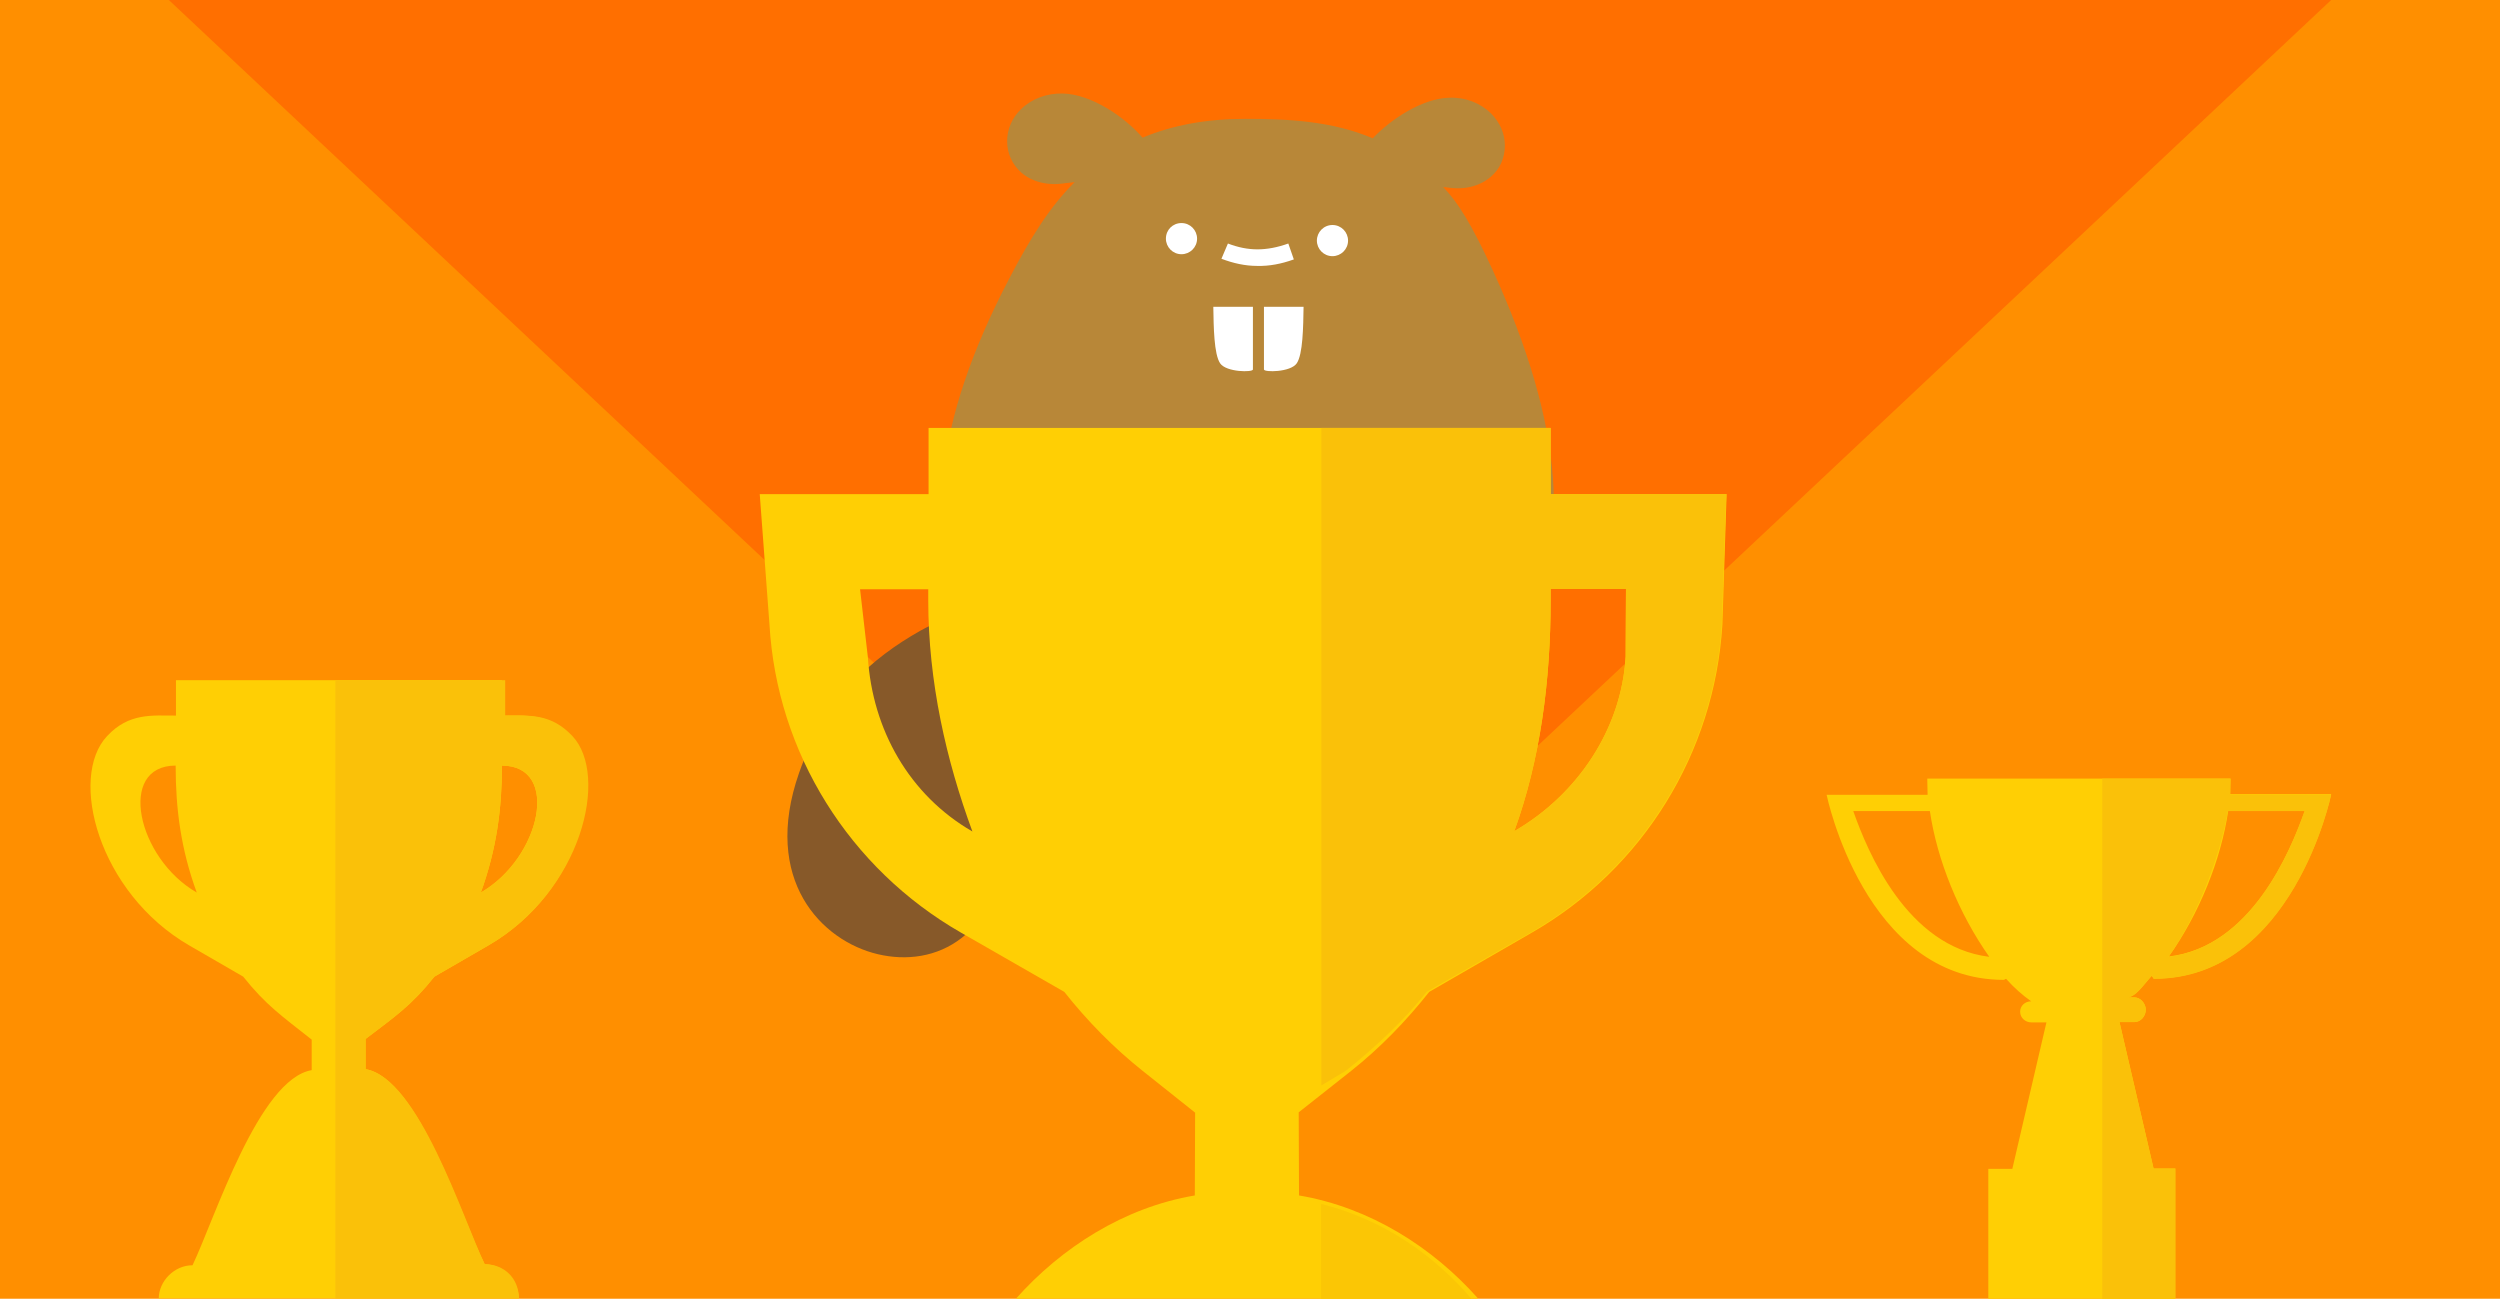 <?xml version="1.0" encoding="utf-8"?>
<!-- Generator: Adobe Illustrator 19.0.1, SVG Export Plug-In . SVG Version: 6.00 Build 0)  -->
<svg version="1.1" xmlns="http://www.w3.org/2000/svg" xmlns:xlink="http://www.w3.org/1999/xlink" x="0px" y="0px"
	 viewBox="0 0 770 400" enable-background="new 0 0 770 400" xml:space="preserve">
<g id="Layer_1" display="none">
	<rect y="82.6" display="inline" fill="#6C4207" width="770" height="234.4"/>
</g>
<g id="Layer_3" display="none">
	<g display="inline">
		<defs>
			<rect id="SVGID_1_" y="82.6" width="770" height="234.4"/>
		</defs>
		<clipPath id="SVGID_2_">
			<use xlink:href="#SVGID_1_"  overflow="visible"/>
		</clipPath>
		<path clip-path="url(#SVGID_2_)" fill="none" stroke="#5E3A06" stroke-width="2" stroke-miterlimit="10" d="M430.1,395.2
			c-2.9-39.3-18.2-70.7-29.8-107.8c-13.8-44-21.2-84.5-20.9-130.7c0.5-75,46.7-142.5,59.4-215.3c3.2-18.1-6-29.5-10.4-46.3
			c-2.9-10.9-3.4-21.8-3.9-33"/>
		<path clip-path="url(#SVGID_2_)" fill="none" stroke="#5E3A06" stroke-width="2" stroke-miterlimit="10" d="M465.1,381.1
			c-18-18.3-24.7-46.6-33.1-70.4c-31.2-88-22.6-186.6,21.3-269c9.8-18.4,23.3-61.5,41.3-72.6c4.8-3,26.9-10.3,30.1-10.3"/>
		<path clip-path="url(#SVGID_2_)" fill="none" stroke="#5E3A06" stroke-width="2" stroke-miterlimit="10" d="M495.3,380.8
			c-15.9-17.5-18.2-43.5-19.7-68.3C472,256.2,476,195.5,537,200.9c37,3.3,86.3,50.4,99.6,91.9c3.7,11.6,1,22.9,3.1,34.4
			c1.8,10.1,14.9,9.4,15.3,19.7c0.4,13.1-10.6,24.3-13.9,36.5c-7.3,27-3.7,38.7-25.8,57.7"/>
		<path clip-path="url(#SVGID_2_)" fill="none" stroke="#5E3A06" stroke-width="2" stroke-miterlimit="10" d="M529.9,408.4
			c-40-22.9-39.2-82.9-31.8-123.5c5.4-30,28.8-52.3,60.9-44.3c40.1,10,61.7,59.3,69.4,95.9c2,9.7,6.5,21.6,4.3,31.7
			c-4.5,20.8-35,34.2-53.6,34.9"/>
		<path clip-path="url(#SVGID_2_)" fill="none" stroke="#5E3A06" stroke-width="2" stroke-miterlimit="10" d="M540,401.4
			c-10.1-35.4-7.8-120,23.3-108c19.7,7.7,27.6,79.9,18.7,109.9c-4.5,15.1-15.7,21.1-23.4,27.7"/>
		<path clip-path="url(#SVGID_2_)" fill="none" stroke="#5E3A06" stroke-width="2" stroke-miterlimit="10" d="M38-71.6
			c13.6,27.9,1.8,63.4-3.9,92.9c-3.9,20.1-8.1,68.1-5.8,91.8c2.2,22.6,12.3,42.9,13.1,66c0.7,18.7-2.9,35.5-4.5,53.9
			c-1.5,17.2-3.7,37-2.3,54.2c0.3,4.2,2.6,8.1,2.7,12.4c0.4,10.4-3.9,23.9,10.6,25.2c16.8,1.5,15.2-36.5,17.6-47.8
			c7-32.9,13.8-64.7,10.8-98.7c-2.1-24.2-13-49.1-10.2-73.5c2.7-24.4,8.8-51.5,15.7-75.1c6.2-21.2,14.9-41.8,17.2-64
			c0.9-8.8,3.2-43.6-9.9-43.6"/>
		<path clip-path="url(#SVGID_2_)" fill="none" stroke="#5E3A06" stroke-width="2" stroke-miterlimit="10" d="M87.8,378.9
			c36.7-43.8,21.7-135.3,14.8-188.2c-2.6-19.9-10.1-47.6-3-67.2c8.6-24,38.6-44,59.1-20.4c15.2,17.5,16.9,71.4,1.9,89
			c-19,22.4-53.1-14.9-43.6-37c12.3-28.7,45.1-13.3,31.7,9.5c-2.3,3.8-9.1,8.1-13.8,6.3c-0.9-0.3-4.9-6.4-4.9-5.7"/>
		<path clip-path="url(#SVGID_2_)" fill="none" stroke="#5E3A06" stroke-width="2" stroke-miterlimit="10" d="M33.8-59.8
			c-1.5,46.7-17.5,90-21.1,136.5c-3.3,42.6,7.1,87,1.1,129.2C8.3,244-12,277.9-10.9,317.2c0.4,15.6,7,30.7,11.3,45.5
			c4.9,17,8.1,34.4,13.3,51.3c9.4,30.3,21.9,56.9,21.9,89.2"/>
		<path clip-path="url(#SVGID_2_)" fill="none" stroke="#5E3A06" stroke-width="2" stroke-miterlimit="10" d="M160.7-46.7
			c-11.1,18.5-21.4,37.5-19.5,59.9c1.2,14.1,11.3,28.3,16.7,41.1c19.5,45.7,52.3,84.9,59.1,135.6c7.8,57.2-34.1,78.8-51.8,127.4
			c-10.2,28.1-7.7,59.2-11.7,88.5c-3.9,28.3-14,54.6-27.5,79.6"/>
		<path clip-path="url(#SVGID_2_)" fill="none" stroke="#5E3A06" stroke-width="2" stroke-miterlimit="10" d="M174.9,383.4
			c-3-26.6-1.3-51.9,20.4-71c10.8-9.5,29.2-15.4,36.5-28.3c6.2-10.9-1.5-22.4,1-33.8c3.4-15.5,13.9-26.9,16.2-43.2
			c5.1-35.9-25.3-71.5-39-102.3c-8-17.9-8.4-39.1-10.2-58.4c-2.2-24.4,0.8-47.1,10.6-69.6c5.6-13,26.5-17.3,17.1-24.1"/>
		<path clip-path="url(#SVGID_2_)" fill="none" stroke="#5E3A06" stroke-width="2" stroke-miterlimit="10" d="M209.2,385.1
			c-3.6-48.2,25.4-45,43.4-75.8c9.5-16.2-5.2-51,5.6-64c5.4-6.5,28.3-20,34.1-7c7.2,16.2-9.2,33-14.3,47.2c-3.3,9-4.2,19.2-3.4,28.7
			c2.7,34.5,29.6,43,37.9,68.9c12.2,38-41.1,95.3-68,115"/>
		<path clip-path="url(#SVGID_2_)" fill="none" stroke="#5E3A06" stroke-width="2" stroke-miterlimit="10" d="M334.2,379.2
			c-6.9-32.7-27.3-58.7-25.7-93.6c0.6-12.5,4.6-25.1,6.7-37.4c4.4-25.7,13.6-95.9,9.3-119.4c-4.3-23.6-27-34.3-40.8-51.6
			c-18.8-23.6-24.8-54.5-22.9-84.1c3.2-47.5,49.1-77.5,56.7-122.9"/>
		<path clip-path="url(#SVGID_2_)" fill="none" stroke="#5E3A06" stroke-width="2" stroke-miterlimit="10" d="M310-64.9
			C303.7-33,283.1,6.4,290.8,39.7c7.5,32.4,45.7,46.7,59.5,79.1c21.4,50.2,2.9,81.8,6.4,131.2c4.3,60.2,49.1,116,18.5,177.3
			c-6.9,13.7-17.3,26-27.8,37.1"/>
		<path clip-path="url(#SVGID_2_)" fill="none" stroke="#5E3A06" stroke-width="2" stroke-miterlimit="10" d="M376.5-65.3
			c-34.7,8.6-57.5,41.6-61.2,76.6c-2.1,19.4-0.3,37.3,19.1,46.7c7.3,3.5,17.2,5.8,25.3,4.3c17.2-3,35.5-36.8,27.6-53.1
			c-11.7-24.1-54.1-14.5-48.2,16.9c2.2,11.6,22.7,10.4,24.7-0.7c1.5-7.9-11.9-19.3-11.9-8"/>
		<path clip-path="url(#SVGID_2_)" fill="none" stroke="#5E3A06" stroke-width="2" stroke-miterlimit="10" d="M679.5-62.5
			c-17.5,32.7-10.7,62.3-8.1,97.8c7.2,95.5,65.8,178.8,76,274.1c7.6,70.1-4.3,135.5-81.8,149.2"/>
		<path clip-path="url(#SVGID_2_)" fill="none" stroke="#5E3A06" stroke-width="2" stroke-miterlimit="10" d="M692.7-56.1
			c-15.8,51.9-18.6,108.8-2.4,161c24.6,79.7,83.1,144.4,108.2,223.8c20.5,64.9,22.7,157.2-28.9,209.1"/>
		<path clip-path="url(#SVGID_2_)" fill="none" stroke="#5E3A06" stroke-width="2" stroke-miterlimit="10" d="M622.7-50.1
			c-14.8,25.4-16.3,80.5-11.2,109.2c4.2,23.4,12.7,45.9,18.1,69.1c17.3,73.8,41.9,165.6,35.2,241.3c-1.9,20.7,0.2,45-9.2,64.2
			c-7.6,15.6-51.4,56.5-66.7,69.7"/>
		<path clip-path="url(#SVGID_2_)" fill="none" stroke="#5E3A06" stroke-width="2" stroke-miterlimit="10" d="M816.5,254
			c-31.8-28.7-39.4-58.8-55.2-96.8c-13-31.3-30.7-61.3-39.3-94.2c-6.4-24.4-6.4-71.4,30.4-67.9c27.4,2.6,29.4,52.4,24.8,72.1
			c-1.7,7.3,0.5,21.3-8.3,24.5c-19.4,7-30.9-53.3-17.4-62.3c7.3-4.9,18.9,39.3,9.1,39.3"/>
		<path clip-path="url(#SVGID_2_)" fill="none" stroke="#5E3A06" stroke-width="2" stroke-miterlimit="10" d="M468.6,381.2
			C399.9,225.9,425.7,109.8,453.5,81C483.5,49.9,597.4,298,574.2-47.2c-1-14.2,1-28.4,1.7-42.6c0.6-12.3,5.5-26.6,3.1-38.8"/>
		<path clip-path="url(#SVGID_2_)" fill="none" stroke="#5E3A06" stroke-width="2" stroke-miterlimit="10" d="M541.6-90
			c0,16.1,0.4,31.9-4.8,47.4c-9.5,28-33.9,63.2-23.5,94.4c2.1,6.4,6.6,11.2,12.2,14.9c16.1,10.5,23.5-25.3,26-35.9
			c11.6-47.7,23.4-105.9,13.1-154.4"/>
	</g>
</g>
<g id="Layer_2">
	<rect fill="#FF8F00" width="770" height="400"/>
	<polygon fill="#FF6F00" points="718,0 385,313 52,0 	"/>
	<g>
		<path fill="#FFCF04" d="M686.9,244.8c0-2.5,0.1-2.5,0.1-5h-93.4c0,2.5,0.1,2.5,0.1,5h-31.1c0,0,11.7,57,54.6,57
			c0.2,0,0.4-0.3,0.7-0.3c2.4,2.7,5,5,7.7,6.9c-1.9,0-3.4,1.4-3.4,3.2c0,1.9,1.6,3.3,3.5,3.3h4.6l-10.5,45.1h-7.4V400H670v-40.1
			h-6.7l-10.5-45.1h4.6c1.9,0,3.5-1.8,3.5-3.8c0-1.9-1.6-3.8-3.5-3.8H655c2.7,0,5.2-3.9,7.7-6.6c0.2,0,0.5,0.8,0.7,0.8
			c42.8,0,54.6-56.8,54.6-56.8H686.9z M570.8,249.8h23.6c2.2,15,8.9,31.6,18.3,44.9C587.3,291.6,575.2,262.3,570.8,249.8z
			 M668,294.6c9.4-13.2,16.1-29.9,18.3-44.9h23.6C705.4,262.3,693.4,291.6,668,294.6z"/>
		<path fill="#FAC109" d="M662.7,300.5c0.2,0,0.5,1,0.7,1c42.8,0,54.6-56.7,54.6-56.7h-31.1c0-2.5,0.1-2.5,0.1-5h-39.5V400H670
			v-40.1h-6.7l-10.5-45.1h4.6c1.9,0,3.5-1.8,3.5-3.8c0-1.9-1.6-3.8-3.5-3.8H655C657.7,307.4,660.3,303.2,662.7,300.5z M686.2,249.8
			h23.6c-4.4,12.5-16.5,41.8-41.9,44.9C677.4,281.4,684.1,262.3,686.2,249.8z"/>
	</g>
	<g>
		<path fill="#B88738" d="M459.8,83.3c-6.6-14.4-10.8-21-15.3-25.7c0.3,0,0.7,0.1,1,0.1c5.4,0.9,10.2-0.3,13.6-3.2
			c2.9-2.4,4.4-5.9,4.4-9.7c0-3.6-1.5-7.1-4.3-9.9c-3.3-3.2-7.9-5-12.8-4.8c-8.4,0.2-18.1,6.7-23.6,12.5c-12.4-5.3-26.1-6-39.1-6
			c-12,0-22.4,1.9-31.8,5.8c-5.4-6.3-15.7-13.4-24.6-13.6c-4.9-0.1-9.5,1.6-12.8,4.8c-2.8,2.7-4.3,6.2-4.3,9.9
			c0,3.8,1.6,7.2,4.4,9.7c3.4,2.9,8.3,4.1,13.6,3.2c0.9-0.1,1.9-0.2,2.8-0.3c-7.8,7.7-13.8,17.5-20.2,29.8
			c-23.1,44.2-26.9,79.8-11.2,105.7c8.4,13.9,22.1,24.5,40.6,31.4c18.7,7,35.4,7.5,40,7.5c19.3,0,66.6-3.5,87.7-36.4
			C484.5,168.5,481.7,131.2,459.8,83.3z"/>
		<path fill-rule="evenodd" clip-rule="evenodd" fill="#875929" d="M299.7,191.5c-0.6-1.1-1.2-2.2-1.8-3.3c-5,1.5-9.8,3.5-14.5,6.1
			c-14.7,8.3-29.3,20.8-37.3,43.8c-11.5,32.9,6.9,51.7,24.3,55.8c17.4,4.1,38-4.5,40.6-39.3c1.4-18.9,10-29.5,20.7-35.5
			C317.5,212.5,306.8,203.2,299.7,191.5z"/>
		<path fill-rule="evenodd" clip-rule="evenodd" fill="#FFFFFF" d="M363.9,68.7c2.7,0,4.8,2.2,4.8,4.8c0,2.7-2.2,4.8-4.8,4.8
			c-2.7,0-4.8-2.2-4.8-4.8C359.1,70.8,361.2,68.7,363.9,68.7"/>
		<path fill-rule="evenodd" clip-rule="evenodd" fill="#FFFFFF" d="M410.4,69.3c2.7,0,4.8,2.2,4.8,4.8c0,2.7-2.2,4.8-4.8,4.8
			c-2.7,0-4.8-2.2-4.8-4.8C405.6,71.5,407.7,69.3,410.4,69.3"/>
		<path fill-rule="evenodd" clip-rule="evenodd" fill="#FFFFFF" d="M386,94.5h-12.3c0.1,6.2,0.2,14.6,2.1,17.4
			c1.9,2.8,10.1,2.8,10.1,1.9V94.5z"/>
		<path fill-rule="evenodd" clip-rule="evenodd" fill="#FFFFFF" d="M389.2,94.5h12.3c-0.1,6.2-0.2,14.6-2.1,17.4
			c-1.9,2.8-10.1,2.8-10.1,1.9V94.5z"/>
		<path fill="#FFFFFF" d="M378.2,75c3.1,1.2,6.1,1.8,9.1,1.8c3,0,6.2-0.6,9.5-1.8l1.7,4.9c-3.9,1.4-7.6,2.1-11.3,2
			c-3.7,0-7.3-0.8-11-2.2L378.2,75z"/>
	</g>
	<path fill="#FFCF04" d="M295.9,287.2l31.9,18.3c7.2,9.1,15.3,17.3,24.1,24.3l16.2,12.9l-0.1,25.5c-21.9,3.7-41.1,16.1-55.1,31.8
		h142.4c-14-15.8-33.3-28.1-55.2-31.8l-0.1-25.6l16.2-12.8c8.8-7,16.8-15.2,24-24.3l31.7-18.3c34.2-19.7,56.2-55.4,58.6-94.8
		l1.3-40.2l-54.2,0v-20.4l-84.5,0l-107.1,0v20.4l-52,0l3,40.2C239.3,231.9,261.6,267.5,295.9,287.2z M477.6,184.8v-3.4l23.2,0
		l-0.1,20.9c-1.3,22.3-14.9,42.5-34.3,53.7C474.4,234,477.6,209.7,477.6,184.8z M264.9,181.5l21,0v3.4c0,25,5.5,49.2,13.6,71.2
		c-19.4-11.2-30.8-31.3-32.2-53.7L264.9,181.5z"/>
	<path fill="#FAC109" d="M477.6,152.2v-20.4l-70.6,0v202.5l7.5-4.5c8.8-7,17.7-15.2,24.9-24.3l32.1-18.3
		c34.2-19.7,56.4-55.4,58.8-94.8l1.4-40.2L477.6,152.2z M500.7,202.3c-1.3,22.3-14.9,42.5-34.3,53.7c8-22,11.2-46.2,11.2-71.2v-3.4
		l23.2,0L500.7,202.3z"/>
	<g>
		<path fill="#FFCF04" d="M133.8,300.8l16.6-9.6c28.9-16.7,36.7-52.4,25.4-64.5c-6.7-7.1-13.9-6.3-21.2-6.3l0-10.9l-100.4,0l0,10.9
			c-7.3,0-14.5-0.9-21.2,6.3c-12,12.7-2.7,48.3,25.3,64.5l16.6,9.6c7,8.8,12,12.2,21.1,19.4l0,9.4c-16.3,2.8-29.8,45.6-36.7,60.1
			c-5.7,0-10.4,5-10.4,10.2l110.9,0c0-5.2-4.6-10.5-10.4-10.5h-0.1c-6.9-13.6-20.4-57.3-36.7-60.1l0-9.3
			C121.8,313,126.8,309.6,133.8,300.8z M154.6,235.8c18.1,0,12,28.4-6.5,39.1C153,261.4,154.6,248.9,154.6,235.8z M54.1,235.8
			c0,13.3,1.6,25.7,6.5,39.1C42.2,264.3,36,235.8,54.1,235.8z"/>
		<path fill="#FAC109" d="M133.8,300.8l16.6-9.6c28.9-16.7,37.3-52.4,25.9-64.5c-6.7-7.1-13.3-6.3-20.7-6.3l0-10.9l-52.3,0l0,190.4
			l56.5,0c0-6.3-4.6-10.5-10.4-10.5h-0.1c-6.9-14.6-20.4-57.3-36.7-60.1l0-9.3C121.8,313,126.8,309.6,133.8,300.8z M154.6,235.8
			c18.1,0,12,28.4-6.5,39.1C153,261.4,154.6,248.9,154.6,235.8z"/>
	</g>
	<path fill="#FBC605" d="M453.2,400c-11.7-13.6-27.2-24.4-46.3-29.2V400H453.2z"/>
</g>
</svg>
